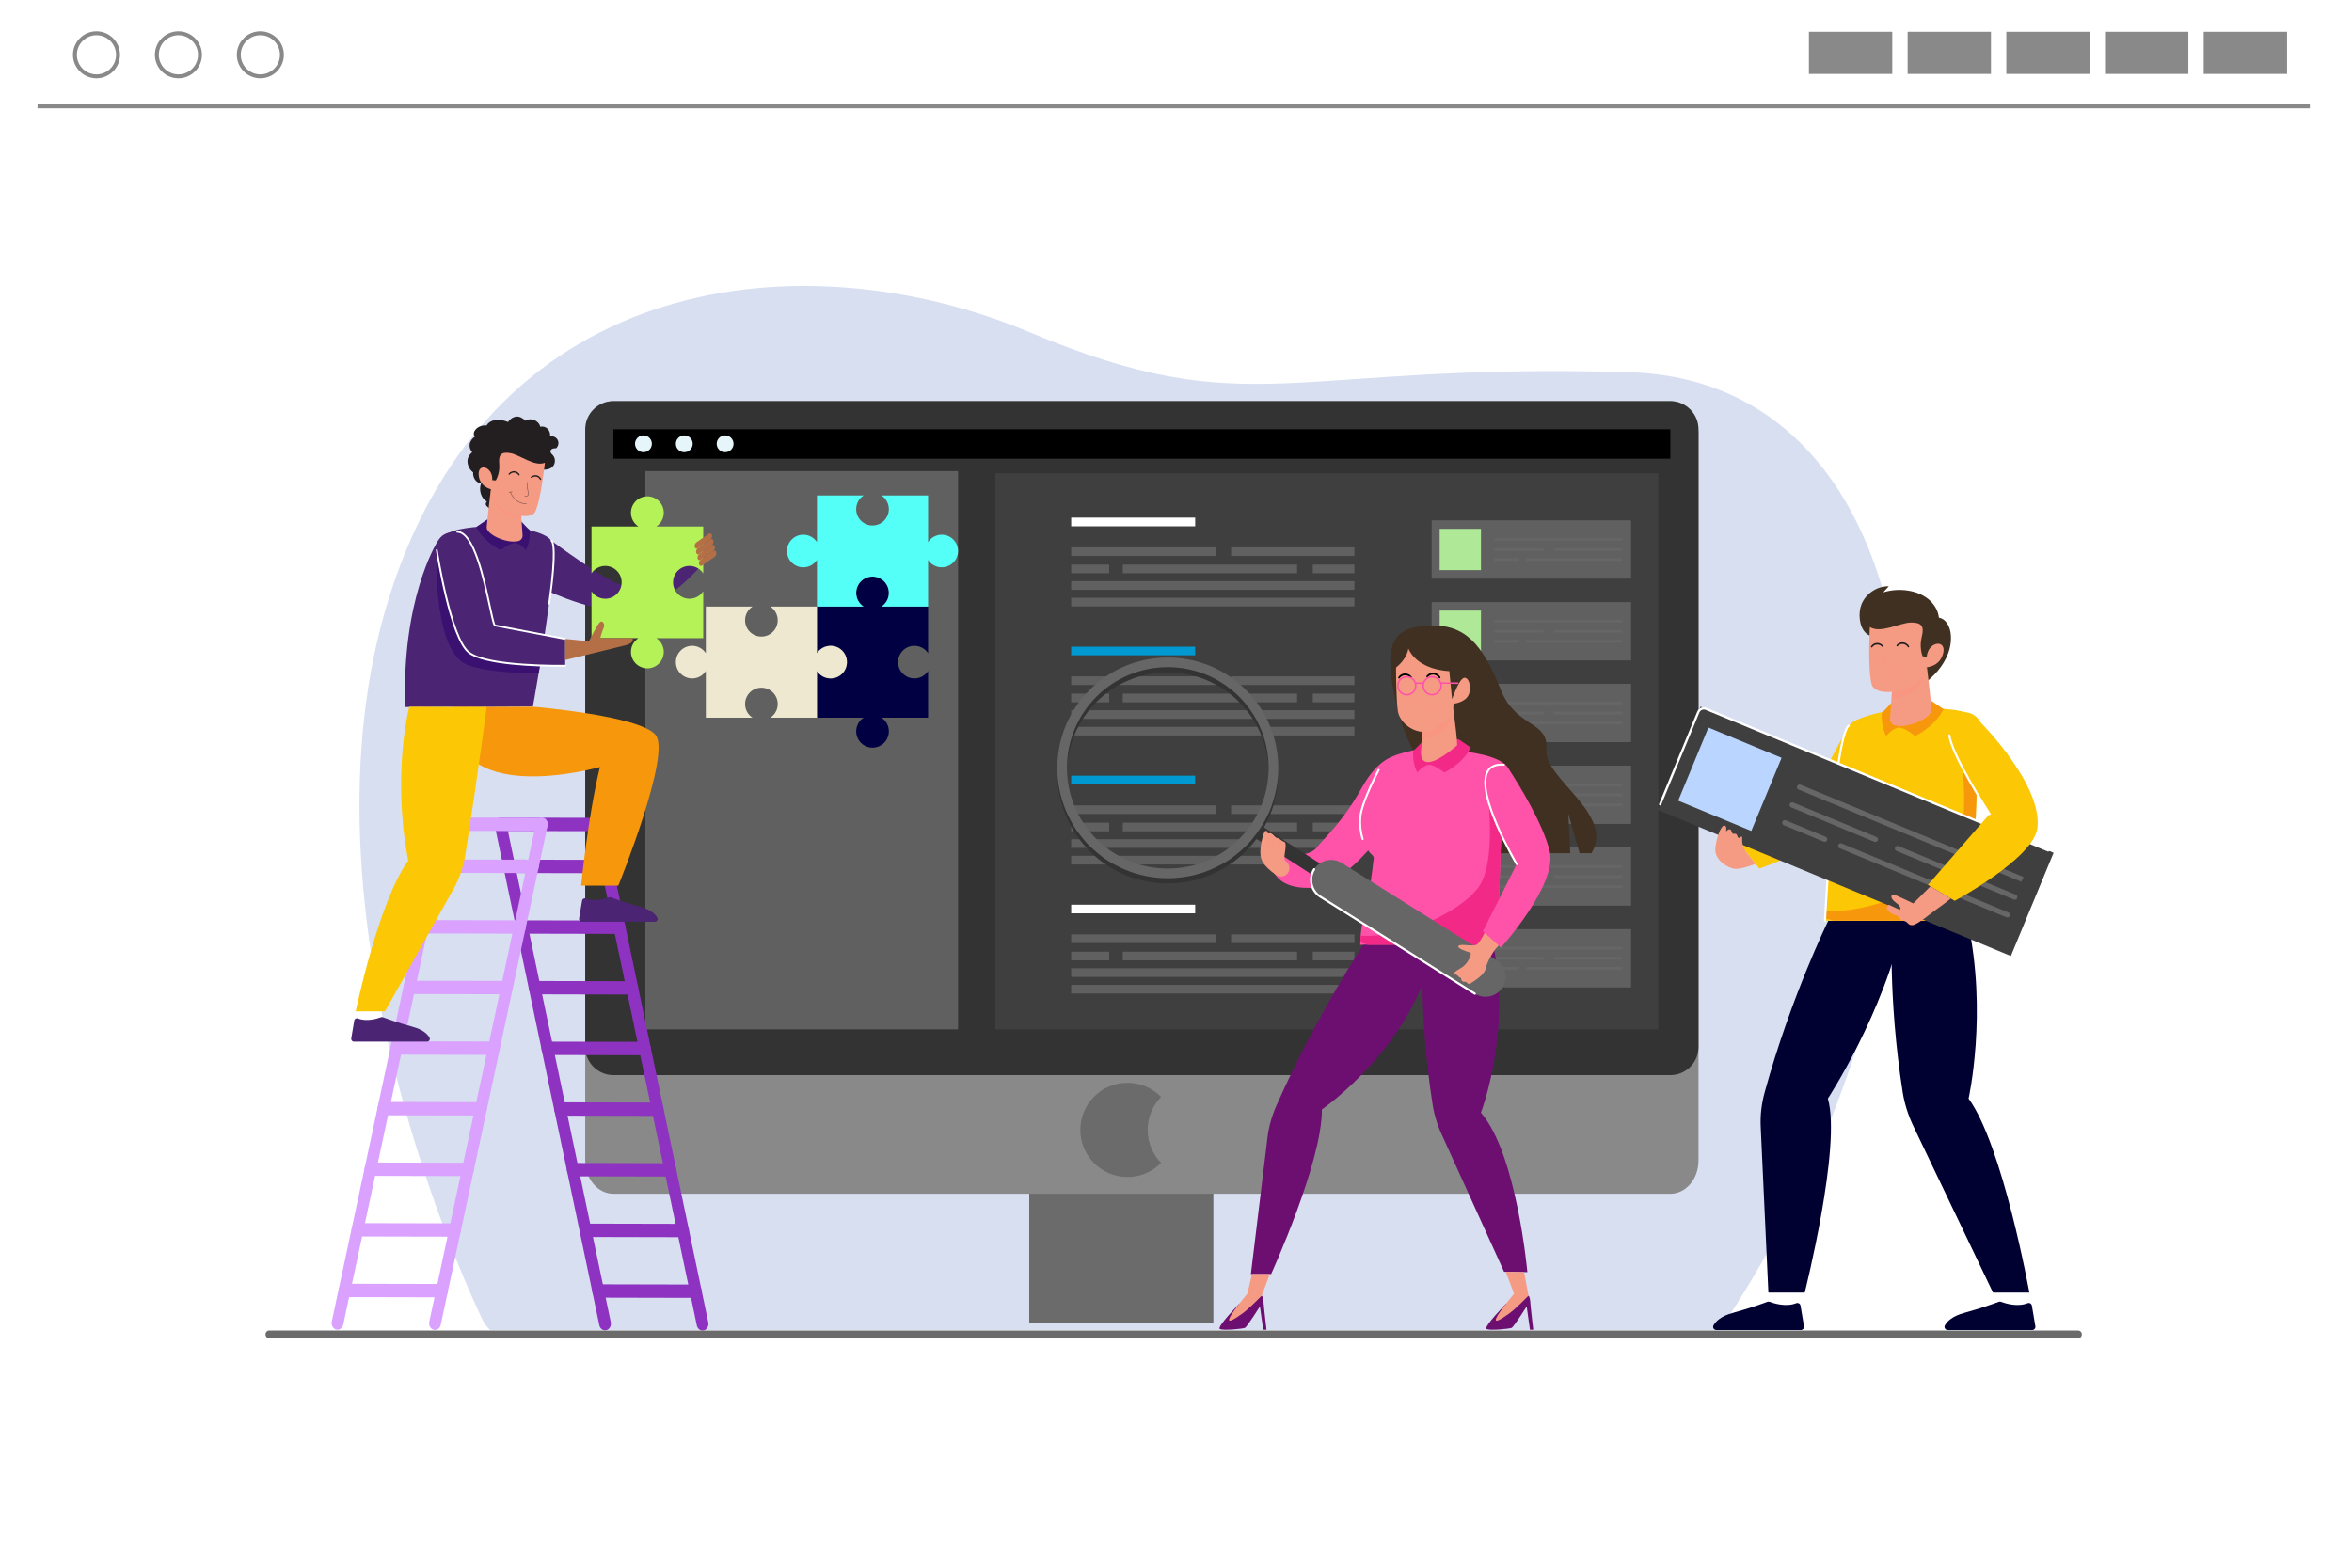 <?xml version="1.0" encoding="UTF-8"?>
<svg xmlns="http://www.w3.org/2000/svg" xmlns:xlink="http://www.w3.org/1999/xlink" viewBox="0 0 3000 2000"><defs><style>.cls-1{fill:#d7dff1;}.cls-2{fill:#8e32c1;}.cls-3{font-size:32.68px;}.cls-3,.cls-4,.cls-5{fill:#fff;}.cls-3,.cls-6{font-family:Poppins-Regular, Poppins;}.cls-7{fill:#0099d1;}.cls-5,.cls-8,.cls-9,.cls-10{mix-blend-mode:multiply;}.cls-11{fill:#000031;}.cls-12{fill:#3f3f3f;}.cls-13{fill:#000042;}.cls-14{fill:#ff52a9;}.cls-15{isolation:isolate;}.cls-16{fill:#4d4d4d;}.cls-17{fill:#b46f46;}.cls-18{fill:#b4f257;}.cls-19{fill:#bad5ff;}.cls-20{fill:#3a1070;}.cls-21,.cls-6{fill:#6b6b6b;}.cls-22{fill:#e5f5fa;}.cls-23{fill:#333;}.cls-24{fill:#403022;}.cls-25{fill:#f69b83;}.cls-26{fill:#ede8cf;}.cls-8,.cls-9,.cls-10{opacity:.46;}.cls-8,.cls-27{fill:#231f20;}.cls-28{fill:#898989;}.cls-9{fill:#fa9180;}.cls-29,.cls-30{opacity:.66;}.cls-30{fill:url(#linear-gradient-2);}.cls-31{fill:#9ce37d;}.cls-32{fill:#4b2473;}.cls-33{fill:#afe997;}.cls-34{fill:#f99080;}.cls-35{fill:#f7970c;}.cls-36{fill:#fb5252;}.cls-6{font-size:45px;}.cls-37{fill:#f22987;}.cls-38{fill:#606060;}.cls-39{fill:url(#linear-gradient-3);}.cls-40{fill:#daa1ff;}.cls-41{fill:url(#linear-gradient);}.cls-42{fill:#fcc705;}.cls-43{fill:url(#linear-gradient-4);}.cls-44{fill:#53fff6;}.cls-45{fill:#666;}.cls-46{fill:#f5e5e8;}.cls-47{fill:#6c0f71;}</style><linearGradient id="linear-gradient"><stop/><stop/></linearGradient><linearGradient id="linear-gradient-2"><stop/><stop/></linearGradient><linearGradient id="linear-gradient-3"/><linearGradient id="linear-gradient-4"/></defs><g class="cls-15"><g id="Layer_2"><g><g><rect class="cls-5" width="3000" height="2000"/><g><g><g><rect class="cls-28" x="2307.32" y="40.54" width="106.29" height="53.82"/></g><g><g><rect class="cls-28" x="2433.2" y="40.54" width="106.29" height="53.82"/></g><g><g><rect class="cls-28" x="2559.08" y="40.54" width="106.29" height="53.82"/></g><g><g><rect class="cls-28" x="2684.96" y="40.54" width="106.29" height="53.82"/></g><g><rect class="cls-28" x="2810.84" y="40.54" width="106.29" height="53.82"/></g></g></g></g></g></g><rect class="cls-28" x="47.9" y="133.2" width="2898.29" height="5"/><path class="cls-28" d="m123.06,99.93c-16.54,0-30-13.46-30-30s13.46-30,30-30,30,13.46,30,30-13.46,30-30,30Zm0-55c-13.79,0-25,11.22-25,25s11.22,25,25,25,25-11.22,25-25-11.22-25-25-25Z"/><path class="cls-28" d="m227.57,99.93c-16.54,0-30-13.46-30-30s13.46-30,30-30,30,13.46,30,30-13.46,30-30,30Zm0-55c-13.79,0-25,11.22-25,25s11.22,25,25,25,25-11.22,25-25-11.22-25-25-25Z"/><path class="cls-28" d="m332.08,99.93c-16.54,0-30-13.46-30-30s13.46-30,30-30,30,13.46,30,30-13.46,30-30,30Zm0-55c-13.79,0-25,11.22-25,25s11.22,25,25,25,25-11.22,25-25-11.22-25-25-25Z"/></g><g><path class="cls-1" d="m2200.68,1686.15c-2.31,3.54-4.68,7.08-7.09,10.62H625.2c-3.82-3.61-6.57-6.9-8.18-9.8,0,0-.13-.28-.38-.81-11.06-22.61-249.05-517.33-119.81-925.67,132.28-417.99,531.84-456.03,815.97-336.84,284.13,119.19,327.34,38.22,765.23,51.21,426.8,12.7,461.87,696.33,122.67,1211.29Z"/><g><g><rect class="cls-21" x="1312.79" y="1434.94" width="234.89" height="252.41"/><path class="cls-28" d="m2130.52,511.74H782.4c-19.85,0-35.94,18.92-35.94,42.27v926.68c0,23.34,16.09,42.27,35.94,42.27h1348.12c19.85,0,35.94-18.92,35.94-42.27v-926.68c0-23.34-16.09-42.27-35.94-42.27h0Z"/><path class="cls-23" d="m2130.52,511.74H782.4c-19.85,0-35.94,16.09-35.94,35.94v787.99c0,19.85,16.09,35.94,35.94,35.94h1348.12c19.85,0,35.94-16.09,35.94-35.94v-787.99c0-19.85-16.09-35.94-35.94-35.94h0Z"/><polygon class="cls-16"/><rect class="cls-38" x="823.17" y="601.05" width="398.85" height="712.17"/><polygon class="cls-28"/><path class="cls-21" d="m1463.88,1441.48c0,16.39,6.54,31.27,17.18,42.05-10.93,11.14-26.17,18.04-42.92,18.04-33.21,0-60.17-26.88-60.17-60.1s26.96-60.1,60.17-60.1c16.75,0,31.99,6.9,42.92,18.04-10.64,10.78-17.18,25.66-17.18,42.05Z"/><rect class="cls-41" x="782.42" y="547.66" width="1348.12" height="37.52"/><circle class="cls-22" cx="820.72" cy="566.18" r="10.75"/><circle class="cls-22" cx="872.81" cy="566.18" r="10.75"/><circle class="cls-22" cx="924.9" cy="566.18" r="10.75"/></g><rect class="cls-12" x="1269.56" y="603.84" width="845.58" height="709.38"/><g><rect class="cls-38" x="1366.31" y="698.26" width="184.86" height="11.03"/><rect class="cls-38" x="1570.28" y="698.26" width="157.32" height="11.03"/><rect class="cls-38" x="1366.31" y="720.32" width="48.45" height="11.03"/><rect class="cls-38" x="1366.31" y="741.47" width="361.28" height="11.03"/><rect class="cls-38" x="1366.31" y="762.62" width="361.28" height="11.03"/><rect class="cls-38" x="1432.1" y="720.32" width="222.35" height="11.03"/><rect class="cls-38" x="1674.46" y="720.32" width="53.13" height="11.03"/></g><g><rect class="cls-4" x="1366.31" y="660.38" width="158.15" height="11.03"/><ellipse class="cls-31" cx="1336.52" cy="665.89"/></g><g><rect class="cls-38" x="1366.31" y="862.86" width="184.86" height="11.03"/><rect class="cls-38" x="1570.28" y="862.86" width="157.32" height="11.03"/><rect class="cls-38" x="1366.31" y="884.93" width="48.45" height="11.03"/><rect class="cls-38" x="1366.31" y="906.08" width="361.28" height="11.03"/><rect class="cls-38" x="1366.31" y="927.22" width="361.28" height="11.03"/><rect class="cls-38" x="1432.1" y="884.93" width="222.35" height="11.03"/><rect class="cls-38" x="1674.46" y="884.93" width="53.13" height="11.03"/></g><g><rect class="cls-7" x="1366.31" y="824.98" width="158.15" height="11.03"/><ellipse class="cls-36" cx="1336.52" cy="830.5"/></g><g><rect class="cls-38" x="1366.31" y="1027.46" width="184.86" height="11.03"/><rect class="cls-38" x="1570.28" y="1027.46" width="157.32" height="11.03"/><rect class="cls-38" x="1366.31" y="1049.53" width="48.45" height="11.03"/><rect class="cls-38" x="1366.31" y="1070.68" width="361.28" height="11.03"/><rect class="cls-38" x="1366.31" y="1091.83" width="361.28" height="11.03"/><rect class="cls-38" x="1432.1" y="1049.53" width="222.35" height="11.03"/><rect class="cls-38" x="1674.46" y="1049.53" width="53.13" height="11.03"/></g><g><rect class="cls-7" x="1366.31" y="989.58" width="158.15" height="11.03"/><ellipse class="cls-46" cx="1336.52" cy="995.1"/></g><g><rect class="cls-38" x="1366.31" y="1192.07" width="184.86" height="11.03"/><rect class="cls-38" x="1570.28" y="1192.07" width="157.32" height="11.03"/><rect class="cls-38" x="1366.31" y="1214.14" width="48.45" height="11.03"/><rect class="cls-38" x="1366.31" y="1235.28" width="361.28" height="11.03"/><rect class="cls-38" x="1366.31" y="1256.43" width="361.28" height="11.03"/><rect class="cls-38" x="1432.1" y="1214.14" width="222.35" height="11.03"/><rect class="cls-38" x="1674.46" y="1214.14" width="53.13" height="11.03"/></g><g><rect class="cls-4" x="1366.31" y="1154.19" width="158.15" height="11.03"/><ellipse class="cls-7" cx="1336.52" cy="1159.71"/></g><g><path class="cls-13" d="m1166.34,823.9c7.31,0,13.74,3.78,17.45,9.48v-59.53h-59.48c5.67-3.72,9.43-10.13,9.43-17.42,0-11.5-9.32-20.82-20.82-20.82s-20.82,9.32-20.82,20.82c0,7.29,3.75,13.7,9.43,17.42h-59.48v59.48c3.72-5.67,10.13-9.43,17.42-9.43,11.5,0,20.82,9.32,20.82,20.82s-9.32,20.82-20.82,20.82c-7.29,0-13.7-3.75-17.42-9.43v59.48h59.48c-5.67,3.72-9.43,10.13-9.43,17.42,0,11.5,9.32,20.82,20.82,20.82s20.82-9.32,20.82-20.82c0-7.29-3.75-13.7-9.43-17.42h59.48v-59.53c-3.71,5.7-10.14,9.48-17.45,9.48-11.5,0-20.82-9.32-20.82-20.82s9.32-20.82,20.82-20.82Z"/><path class="cls-44" d="m1092.09,649.55c0-7.31,3.78-13.74,9.48-17.45h-59.53v59.48c-3.72-5.67-10.13-9.43-17.42-9.43-11.5,0-20.82,9.32-20.82,20.82s9.32,20.82,20.82,20.82c7.29,0,13.7-3.75,17.42-9.43v59.48h59.48c-5.67-3.72-9.43-10.13-9.43-17.42,0-11.5,9.32-20.82,20.82-20.82s20.82,9.32,20.82,20.82c0,7.29-3.75,13.7-9.43,17.42h59.48v-59.48c3.72,5.67,10.13,9.43,17.42,9.43,11.5,0,20.82-9.32,20.82-20.82s-9.32-20.82-20.82-20.82c-7.29,0-13.7,3.75-17.42,9.43v-59.48h-59.53c5.7,3.71,9.48,10.14,9.48,17.45,0,11.5-9.32,20.82-20.82,20.82s-20.82-9.32-20.82-20.82Z"/><path class="cls-26" d="m950.35,791.3c0-7.31,3.78-13.74,9.48-17.45h-59.53v59.48c-3.72-5.67-10.13-9.43-17.42-9.43-11.5,0-20.82,9.32-20.82,20.82s9.32,20.82,20.82,20.82c7.29,0,13.7-3.75,17.42-9.43v59.48h59.48c-5.67-3.72-9.43-10.13-9.43-17.42,0-11.5,9.32-20.82,20.82-20.82s20.82,9.32,20.82,20.82c0,7.29-3.75,13.7-9.43,17.42h59.48v-59.48c3.72,5.67,10.13,9.43,17.42,9.43,11.5,0,20.82-9.32,20.82-20.82s-9.32-20.82-20.82-20.82c-7.29,0-13.7,3.75-17.42,9.43v-59.48h-59.53c5.7,3.71,9.48,10.14,9.48,17.45,0,11.5-9.32,20.82-20.82,20.82s-20.82-9.32-20.82-20.82Z"/></g><g><rect class="cls-38" x="1826.12" y="663.83" width="254.35" height="74.38"/><rect class="cls-33" x="1836.31" y="674.68" width="52.68" height="52.68"/><g><path class="cls-45" d="m2067.83,689.94h-160.35c-.96,0-1.75-.78-1.75-1.75s.78-1.75,1.75-1.75h160.35c.96,0,1.75.78,1.75,1.75s-.78,1.75-1.75,1.75Z"/><path class="cls-45" d="m1967.41,702.77h-59.92c-.96,0-1.75-.78-1.75-1.75s.78-1.75,1.75-1.75h59.92c.96,0,1.75.78,1.75,1.75s-.78,1.75-1.75,1.75Z"/><path class="cls-45" d="m2067.83,702.77h-84.54c-.96,0-1.75-.78-1.75-1.75s.78-1.75,1.75-1.75h84.54c.96,0,1.75.78,1.75,1.75s-.78,1.75-1.75,1.75Z"/><path class="cls-45" d="m1936.21,715.59h-28.73c-.96,0-1.75-.78-1.75-1.75s.78-1.75,1.75-1.75h28.73c.96,0,1.75.78,1.75,1.75s-.78,1.75-1.75,1.75Z"/><path class="cls-45" d="m2067.83,715.59h-120.03c-.96,0-1.75-.78-1.75-1.75s.78-1.75,1.75-1.75h120.03c.96,0,1.75.78,1.75,1.75s-.78,1.75-1.75,1.75Z"/></g></g><g><rect class="cls-38" x="1826.12" y="768.14" width="254.35" height="74.38"/><rect class="cls-33" x="1836.31" y="778.99" width="52.68" height="52.68"/><g><path class="cls-45" d="m2067.83,794.25h-160.35c-.96,0-1.75-.78-1.75-1.75s.78-1.75,1.75-1.75h160.35c.96,0,1.75.78,1.75,1.75s-.78,1.75-1.75,1.75Z"/><path class="cls-45" d="m1967.41,807.07h-59.92c-.96,0-1.75-.78-1.75-1.75s.78-1.75,1.75-1.75h59.92c.96,0,1.75.78,1.75,1.75s-.78,1.75-1.75,1.75Z"/><path class="cls-45" d="m2067.83,807.07h-84.54c-.96,0-1.75-.78-1.75-1.75s.78-1.75,1.75-1.75h84.54c.96,0,1.75.78,1.75,1.75s-.78,1.75-1.75,1.75Z"/><path class="cls-45" d="m1936.21,819.9h-28.73c-.96,0-1.75-.78-1.75-1.75s.78-1.75,1.75-1.75h28.73c.96,0,1.75.78,1.75,1.75s-.78,1.75-1.75,1.75Z"/><path class="cls-45" d="m2067.83,819.9h-120.03c-.96,0-1.75-.78-1.75-1.75s.78-1.75,1.75-1.75h120.03c.96,0,1.75.78,1.75,1.75s-.78,1.75-1.75,1.75Z"/></g></g><g><rect class="cls-38" x="1826.12" y="872.44" width="254.35" height="74.38"/><rect class="cls-33" x="1836.31" y="883.29" width="52.68" height="52.68"/><g><path class="cls-45" d="m2067.83,898.55h-160.35c-.96,0-1.75-.78-1.75-1.75s.78-1.75,1.75-1.75h160.35c.96,0,1.75.78,1.75,1.75s-.78,1.75-1.75,1.75Z"/><path class="cls-45" d="m1967.41,911.38h-59.92c-.96,0-1.75-.78-1.75-1.75s.78-1.75,1.75-1.75h59.92c.96,0,1.75.78,1.75,1.75s-.78,1.75-1.75,1.75Z"/><path class="cls-45" d="m2067.83,911.38h-84.54c-.96,0-1.75-.78-1.75-1.75s.78-1.75,1.75-1.75h84.54c.96,0,1.75.78,1.75,1.75s-.78,1.75-1.75,1.75Z"/><path class="cls-45" d="m1936.21,924.2h-28.73c-.96,0-1.75-.78-1.75-1.75s.78-1.75,1.75-1.75h28.73c.96,0,1.75.78,1.75,1.75s-.78,1.75-1.75,1.75Z"/><path class="cls-45" d="m2067.83,924.2h-120.03c-.96,0-1.75-.78-1.75-1.75s.78-1.75,1.75-1.75h120.03c.96,0,1.75.78,1.75,1.75s-.78,1.75-1.75,1.75Z"/></g></g><g><rect class="cls-38" x="1826.12" y="976.75" width="254.35" height="74.38"/><rect class="cls-33" x="1836.31" y="987.6" width="52.68" height="52.68"/><g><path class="cls-45" d="m2067.83,1002.86h-160.35c-.96,0-1.75-.78-1.75-1.75s.78-1.75,1.75-1.75h160.35c.96,0,1.75.78,1.75,1.75s-.78,1.75-1.75,1.75Z"/><path class="cls-45" d="m1967.41,1015.69h-59.92c-.96,0-1.75-.78-1.75-1.75s.78-1.75,1.75-1.75h59.92c.96,0,1.75.78,1.75,1.75s-.78,1.75-1.75,1.75Z"/><path class="cls-45" d="m2067.83,1015.69h-84.54c-.96,0-1.75-.78-1.75-1.75s.78-1.75,1.75-1.75h84.54c.96,0,1.75.78,1.75,1.75s-.78,1.75-1.75,1.75Z"/><path class="cls-45" d="m1936.21,1028.51h-28.73c-.96,0-1.75-.78-1.75-1.75s.78-1.75,1.75-1.75h28.73c.96,0,1.75.78,1.75,1.75s-.78,1.75-1.75,1.75Z"/><path class="cls-45" d="m2067.83,1028.51h-120.03c-.96,0-1.75-.78-1.75-1.75s.78-1.75,1.75-1.75h120.03c.96,0,1.75.78,1.75,1.75s-.78,1.75-1.75,1.75Z"/></g></g><g><rect class="cls-38" x="1826.12" y="1081.06" width="254.35" height="74.38"/><rect class="cls-33" x="1836.31" y="1091.91" width="52.68" height="52.68"/><g><path class="cls-45" d="m2067.83,1107.17h-160.35c-.96,0-1.75-.78-1.75-1.75s.78-1.75,1.75-1.75h160.35c.96,0,1.75.78,1.75,1.75s-.78,1.75-1.75,1.75Z"/><path class="cls-45" d="m1967.41,1119.99h-59.92c-.96,0-1.75-.78-1.75-1.75s.78-1.75,1.75-1.75h59.92c.96,0,1.75.78,1.75,1.75s-.78,1.75-1.75,1.75Z"/><path class="cls-45" d="m2067.83,1119.99h-84.54c-.96,0-1.75-.78-1.75-1.75s.78-1.75,1.75-1.75h84.54c.96,0,1.75.78,1.75,1.75s-.78,1.75-1.75,1.75Z"/><path class="cls-45" d="m1936.21,1132.82h-28.73c-.96,0-1.75-.78-1.75-1.75s.78-1.75,1.75-1.75h28.73c.96,0,1.75.78,1.75,1.75s-.78,1.75-1.75,1.75Z"/><path class="cls-45" d="m2067.83,1132.82h-120.03c-.96,0-1.75-.78-1.75-1.75s.78-1.75,1.75-1.75h120.03c.96,0,1.75.78,1.75,1.75s-.78,1.75-1.75,1.75Z"/></g></g><g><rect class="cls-38" x="1826.12" y="1185.36" width="254.35" height="74.38"/><rect class="cls-33" x="1836.31" y="1196.21" width="52.68" height="52.68"/><g><path class="cls-45" d="m2067.83,1211.47h-160.35c-.96,0-1.75-.78-1.75-1.75s.78-1.75,1.75-1.75h160.35c.96,0,1.75.78,1.75,1.75s-.78,1.75-1.75,1.75Z"/><path class="cls-45" d="m1967.41,1224.3h-59.92c-.96,0-1.75-.78-1.75-1.75s.78-1.75,1.75-1.75h59.92c.96,0,1.75.78,1.75,1.75s-.78,1.75-1.75,1.75Z"/><path class="cls-45" d="m2067.83,1224.3h-84.54c-.96,0-1.75-.78-1.75-1.75s.78-1.75,1.75-1.75h84.54c.96,0,1.75.78,1.75,1.75s-.78,1.75-1.75,1.75Z"/><path class="cls-45" d="m1936.21,1237.12h-28.73c-.96,0-1.75-.78-1.75-1.75s.78-1.75,1.75-1.75h28.73c.96,0,1.75.78,1.75,1.75s-.78,1.75-1.75,1.75Z"/><path class="cls-45" d="m2067.83,1237.12h-120.03c-.96,0-1.75-.78-1.75-1.75s.78-1.75,1.75-1.75h120.03c.96,0,1.75.78,1.75,1.75s-.78,1.75-1.75,1.75Z"/></g></g></g><polygon class="cls-25"/><path class="cls-11" d="m2552.27,1660.77c4.72,1.8,20.7,7.08,33.91,1.81,2.4-.96,5.07.51,5.5,3.06l4.46,26.41c.42,2.47-1.49,4.72-3.99,4.72h-107.83c-3.05,0-5.07-3.28-3.58-5.94,2.74-4.9,9.23-11.71,24.58-15.89,21.91-5.98,39.14-12.28,44.11-14.16.92-.35,1.92-.35,2.84,0Z"/><polygon class="cls-25"/><path class="cls-11" d="m2257.15,1660.77c4.72,1.8,20.7,7.08,33.91,1.81,2.4-.96,5.07.51,5.5,3.06l4.46,26.41c.42,2.47-1.49,4.72-3.99,4.72h-107.83c-3.05,0-5.07-3.28-3.58-5.94,2.74-4.9,9.23-11.71,24.58-15.89,21.91-5.98,39.14-12.28,44.11-14.16.92-.35,1.92-.35,2.84,0Z"/><path class="cls-11" d="m2332.01,1174.62s-47.4,96.13-81.14,218.81c-4.01,14.59-5.75,29.37-5.08,43.74l9.8,211.9h46.36s47.24-187.57,29.46-247.54c0,0,71.76-109.08,96.76-226.92h-96.17Z"/><path class="cls-11" d="m2413.45,1174.62s-5.84,96.13,13.45,218.81c2.29,14.59,6.95,29.37,13.83,43.74l101.39,211.9h46.36s-33.84-187.57-77.54-247.54c0,0,24.61-109.08-1.33-226.92h-96.17Z"/><path class="cls-42" d="m2526.47,929.34c-1.24,8.55-2.45,26.13-3.61,48.14-3.83,73.74-6.88,197.12-6.88,197.12h-188.17s.05-1.13.16-3.37c.11-2.08.27-5.15.49-9.12,1.21-22.47,4.42-73.9,11-142.02,8.93-92.72,18.72-94.4,18.72-94.4,12.54-13.73,54.34-19.2,54.34-19.2,0,0,119.32-14.38,113.95,22.84Z"/><path class="cls-35" d="m2522.86,977.48c-3.83,73.74-6.88,197.12-6.88,197.12h-177.3c-3.8-1.16-7.39-2.29-10.71-3.37.11-2.08.27-5.15.49-9.12,59.28,3.18,132.75-30.72,159.8-64.4,28.8-35.84,12.3-143.35,12.3-143.35l22.3,23.11Z"/><path class="cls-35" d="m2412.2,897.11s-9.58,10.69-11.13,11.15c-1.55.46-2,18.14,4.86,30.59,0,0,10.32-13.01,19.11-10.24,8.79,2.77,17.64,10.24,17.64,10.24,0,0,23.61-10.09,36.44-34.1l-16.47-11.23-50.44,3.58Z"/><path class="cls-42" d="m2218.21,1075.58s63.41-25.18,78.39-42.89c14.98-17.71,61.59-106.99,61.59-106.99,0,0,25.36-26.9,27.61,17.55,2.25,44.44-45.01,113.52-66.95,129.9-21.94,16.38-74.82,34.94-74.82,34.94l-25.81-32.51Z"/><g><path class="cls-24" d="m2374.39,770.89c5.51-13.71,20.03-23.27,34.8-22.92-2.38,2.57-4.75,5.14-7.13,7.72,10.38-3.14,21.47-3.88,32.17-2.12,9.19,1.51,18.21,4.91,25.43,10.8,7.21,5.89,12.49,14.42,13.44,23.68,8.4,1.19,13.41,10.2,14.78,18.57,2.9,17.76-4.85,35.92-16.55,49.58-11.7,13.67-27.05,23.61-42.17,33.36,6.42-7.48,12.05-15.94,14.41-25.51,2.41-9.79,1.26-20.06.1-30.08-.84-7.28-1.69-14.55-2.53-21.83-.27-2.37-.59-4.85-1.99-6.78-2.4-3.32-7.27-3.88-11.19-2.7-3.92,1.18-7.27,3.71-10.88,5.63-9.43,5.02-27.92,7.5-36.7-.25-9.44-8.33-10.34-26.36-5.99-37.17Z"/><path class="cls-25" d="m2463.73,904.99c.79,10.81-30.31,24.9-46.91,20.45-3.81-1.01-6.31-4.7-6.01-8.65l1.76-24.97,1.11-15.58s21.51,4.95,44.16-24.95c0,0,4.95,41.29,5.88,53.71Z"/><path class="cls-9" d="m2457.84,851.29s-2.67,35.9-45.27,40.53l1.11-15.58s21.51,4.95,44.16-24.95Z"/><path class="cls-25" d="m2385.03,799.93s-3.1,55.72,2.48,73.64c5.57,17.91,64.08,9.95,70.05-22.29,0,0,17.12-.8,21.1-18.31,3.98-17.51-19.21-14.91-21.1,4.78l-5.17-.4s-4.78-10.95-1.19-24.78c3.58-13.83-.4-18.56-13.93-18.38-13.53.18-38.7,14.5-52.23,5.75Z"/><g><path class="cls-9" d="m2405.56,854.06c.22,0,.44-.03.67-.07.29-.06.47-.33.42-.62-.06-.29-.34-.47-.62-.42-1.53.3-3.24-.71-3.73-2.19-.54-1.66.27-3.47,1.06-5.21l.15-.34c1.74-3.91,2.78-8.05,3.1-12.31.02-.29-.2-.54-.49-.56-.28,0-.54.2-.56.49-.3,4.14-1.32,8.16-3.01,11.96l-.15.34c-.83,1.84-1.76,3.93-1.1,5.97.58,1.79,2.41,3.02,4.27,2.98Z"/><path class="cls-9" d="m2402.11,863.83c5.05.69,10.33-.22,14.86-2.56,4.39-2.28,8.08-5.91,10.44-10.26-.51-.22-1.05-.4-1.6-.49-.29-.04-.48-.32-.44-.6.05-.29.32-.48.6-.44,1.61.25,3.12,1.02,4.27,2.17.21.21.21.54,0,.74-.1.1-.23.15-.36.15-.14,0-.28-.05-.38-.15-.35-.35-.74-.64-1.16-.9-2.46,4.53-6.3,8.33-10.88,10.7-3.51,1.82-7.44,2.81-11.4,2.9-1.37.03-2.74-.04-4.1-.23-.29-.04-.49-.3-.45-.59.04-.29.31-.5.59-.45Z"/><path class="cls-27" d="m2434.31,825.94c.18,0,.37-.07.53-.2.41-.34.49-1,.19-1.47-1.8-2.77-4.67-4.58-7.68-4.84-3.01-.26-6.07,1.04-8.18,3.48-.36.41-.35,1.08,0,1.49.36.41.95.41,1.31,0,1.74-2.01,4.26-3.07,6.74-2.86,2.48.21,4.84,1.7,6.32,3.99.19.29.48.44.77.43Z"/><path class="cls-27" d="m2401.43,825.47c.18-.03.36-.13.49-.31.31-.41.27-1.08-.09-1.49-2.05-2.32-5-3.62-7.88-3.47-2.88.14-5.62,1.72-7.34,4.21-.3.43-.23,1.09.14,1.48.37.39.92.36,1.21-.07,1.44-2.08,3.73-3.4,6.17-3.52,2.42-.12,4.88.95,6.57,2.87.21.23.48.33.73.29Z"/><ellipse class="cls-24" cx="2425.03" cy="833.41" transform="translate(-18.78 56.8) rotate(-1.34)"/><ellipse class="cls-24" cx="2393.51" cy="833.23" transform="translate(-18.79 56.06) rotate(-1.34)"/></g></g><path class="cls-4" d="m2327.82,1175.96s-.04,0-.06,0c-.74-.03-1.32-.66-1.29-1.41.03-.62,2.79-62.9,11.64-154.6,8.61-89.24,18.05-95.27,19.85-95.58.75-.11,1.43.37,1.55,1.11.11.66-.28,1.29-.88,1.5-.69.45-9.6,7.87-17.83,93.23-8.84,91.63-11.6,153.84-11.63,154.46-.03.72-.63,1.29-1.35,1.29Z"/><g><rect class="cls-12" x="2123.35" y="989.23" width="487.41" height="142.53" transform="translate(585.59 -824.71) rotate(22.49)"/><path class="cls-4" d="m2612.45,1086.4c-.19,0-.37-.04-.55-.11l-436.3-180.61c-3.14-1.3-6.74.2-8.04,3.33l-48.7,117.64c-.31.74-1.16,1.09-1.9.79-.74-.31-1.09-1.16-.79-1.9l48.7-117.64c1.91-4.61,7.22-6.81,11.83-4.9l436.3,180.61c.74.31,1.09,1.16.79,1.9-.23.56-.77.9-1.34.9Z"/><rect class="cls-19" x="2156.08" y="943.58" width="100.95" height="100.95" transform="translate(547.98 -768.37) rotate(22.49)"/><g><path class="cls-45" d="m2577.97,1124.83l-283.91-117.53c-1.71-.71-2.52-2.67-1.81-4.37.71-1.71,2.67-2.52,4.37-1.81l283.91,117.53c1.71.71-1.85,4.48-2.56,6.19s1.71.71,0,0Z"/><path class="cls-45" d="m2390.76,1073.93l-106.1-43.92c-1.71-.71-2.52-2.67-1.81-4.37.71-1.71,2.67-2.52,4.37-1.81l106.1,43.92c1.71.71,2.52,2.67,1.81,4.37s-2.67,2.52-4.37,1.81Z"/><path class="cls-45" d="m2568.57,1147.54l-149.68-61.96c-1.71-.71-2.52-2.67-1.81-4.37s2.67-2.52,4.37-1.81l149.68,61.96c1.71.71,2.52,2.67,1.81,4.37-.71,1.71-2.67,2.52-4.37,1.81Z"/><path class="cls-45" d="m2326.12,1073.77l-50.86-21.05c-1.71-.71-2.52-2.67-1.81-4.37s2.67-2.52,4.37-1.81l50.86,21.05c1.71.71,2.52,2.67,1.81,4.37s-2.67,2.52-4.37,1.81Z"/><path class="cls-45" d="m2559.17,1170.25l-212.52-87.97c-1.71-.71-2.52-2.67-1.81-4.37.71-1.71,2.67-2.52,4.37-1.81l212.52,87.97c1.71.71,2.52,2.67,1.81,4.37-.71,1.71-2.67,2.52-4.37,1.81Z"/></g></g><path class="cls-42" d="m2526.64,922.03s79.15,79.62,72.05,134.58c-4.98,38.52-105.42,92.63-105.42,92.63l-34.18-20.41,78.71-90.38s-48.07-74.18-51.38-100.27c-3.31-26.09,24.55-41.88,40.23-16.16Z"/><path class="cls-4" d="m2537.8,1039.8c-.44,0-.87-.22-1.13-.61-1.97-3.04-48.28-74.74-51.59-100.83-.09-.74.43-1.41,1.17-1.51.75-.08,1.41.43,1.51,1.17,3.23,25.49,50.7,98.97,51.18,99.71.41.63.23,1.46-.4,1.86-.23.15-.48.22-.73.22Z"/><path class="cls-25" d="m2462.27,1130.73l-21.86,21.85s-18.57-9.04-23.63-10.92c-5.06-1.88-6.96,4.02,1.48,9.93,8.44,5.91,4.99,9.22,4.99,9.22l-14.11-6.62s-5.23,3.94-1.01,7.74c4.22,3.8,8.86,5.7,11.39,6.12,2.53.42,1.9,4.5,8.65,6.58,6.75,2.07,4.85,5.87,11.18,5.66,6.33-.21,26.37-17.51,32.7-21.73,6.33-4.22,16.2-12.3,16.2-12.3l-25.98-15.52Z"/><path class="cls-25" d="m2239.3,1102.15s-18.56,7.04-26.36,6.33c-7.8-.71-27.66-10.61-24.83-28.54,2.84-17.92,8.51-27.5,11.7-26.79s1.77,7.69,1.77,7.69c0,0,5.32-6.5,7.09,0,1.77,6.5,5.32-.85,7.45,6.02,2.13,6.87,6.49-5.3,6.03,3.91-.47,9.21,4.53,15.51,4.53,15.51l12.61,15.88Z"/><g><g><path class="cls-2" d="m896.07,1697.45c-3.39,0-6.45-2.64-7.27-6.55l-131.99-630.52-108.94-.25,131.16,626.53c.96,4.58-1.53,9.18-5.56,10.27-4.04,1.1-8.08-1.74-9.03-6.31l-133.36-637.05c-.53-2.54-.01-5.22,1.42-7.27,1.43-2.05,3.6-3.24,5.9-3.24l124.37.28c3.47,0,6.48,2.71,7.28,6.55l133.36,637.05c.96,4.58-1.53,9.18-5.56,10.27-.59.16-1.18.24-1.76.24Z"/><path class="cls-2" d="m773.94,1114.04l-124.37-.28c-4.14,0-7.49-3.83-7.48-8.54.01-4.71,3.38-8.52,7.52-8.51l124.37.28c4.14,0,7.49,3.83,7.48,8.54-.01,4.71-3.38,8.52-7.52,8.51Z"/><path class="cls-2" d="m790.14,1191.44l-124.37-.28c-4.14,0-7.49-3.83-7.48-8.54.01-4.71,3.38-8.52,7.52-8.51l124.37.28c4.14,0,7.49,3.83,7.48,8.54-.01,4.71-3.38,8.52-7.52,8.51Z"/><path class="cls-2" d="m806.35,1268.83l-124.37-.28c-4.14,0-7.49-3.83-7.48-8.54.01-4.71,3.38-8.52,7.52-8.51l124.37.28c4.14,0,7.49,3.83,7.48,8.54-.01,4.71-3.38,8.52-7.52,8.51Z"/><path class="cls-2" d="m822.55,1346.23l-124.37-.28c-4.14,0-7.49-3.83-7.48-8.54.01-4.71,3.38-8.52,7.52-8.51l124.37.28c4.14,0,7.49,3.83,7.48,8.54-.01,4.71-3.38,8.52-7.52,8.51Z"/><path class="cls-2" d="m838.75,1423.62l-124.37-.28c-4.14,0-7.49-3.83-7.48-8.54.01-4.71,3.38-8.52,7.52-8.51l124.37.28c4.14,0,7.49,3.83,7.48,8.54-.01,4.71-3.38,8.52-7.52,8.51Z"/><path class="cls-2" d="m854.95,1501.02l-124.37-.28c-4.14,0-7.49-3.83-7.48-8.54.01-4.71,3.38-8.52,7.52-8.51l124.37.28c4.14,0,7.49,3.83,7.48,8.54-.01,4.71-3.38,8.52-7.52,8.51Z"/><path class="cls-2" d="m871.15,1578.41l-124.37-.28c-4.14,0-7.49-3.83-7.48-8.54s3.38-8.52,7.52-8.51l124.37.28c4.14,0,7.49,3.83,7.48,8.54-.01,4.71-3.38,8.52-7.52,8.51Z"/><path class="cls-2" d="m887.35,1655.81l-124.37-.28c-4.14,0-7.49-3.83-7.48-8.54.01-4.71,3.38-8.52,7.52-8.51l124.37.28c4.14,0,7.49,3.83,7.48,8.54-.01,4.71-3.38,8.52-7.52,8.51Z"/></g><g><path class="cls-40" d="m430.47,1696.4c-.58,0-1.17-.08-1.76-.24-4.03-1.11-6.49-5.72-5.51-10.29l136.24-636.44c.82-3.83,3.84-6.52,7.31-6.51l124.37.28c4.14,0,7.49,3.83,7.48,8.54-.01,4.71-3.38,8.52-7.52,8.51l-118.46-.27-134.84,629.91c-.83,3.91-3.91,6.52-7.3,6.52Z"/><path class="cls-40" d="m554.84,1696.68c-.58,0-1.17-.08-1.76-.24-4.03-1.11-6.49-5.72-5.51-10.29l136.24-636.44c.98-4.58,5.03-7.39,9.06-6.27,4.03,1.11,6.49,5.72,5.51,10.29l-136.24,636.44c-.83,3.91-3.91,6.52-7.3,6.52Z"/><path class="cls-40" d="m679.6,1113.83l-124.37-.28c-4.14,0-7.49-3.83-7.48-8.54.01-4.71,3.38-8.52,7.52-8.51l124.37.28c4.14,0,7.49,3.83,7.48,8.54-.01,4.71-3.38,8.52-7.52,8.51Z"/><path class="cls-40" d="m663.05,1191.15l-124.37-.28c-4.14,0-7.49-3.83-7.48-8.54.01-4.71,3.38-8.52,7.52-8.51l124.37.28c4.14,0,7.49,3.83,7.48,8.54s-3.38,8.52-7.52,8.51Z"/><path class="cls-40" d="m646.5,1268.47l-124.37-.28c-4.14,0-7.49-3.83-7.48-8.54s3.38-8.52,7.52-8.51l124.37.28c4.14,0,7.49,3.83,7.48,8.54-.01,4.71-3.38,8.52-7.52,8.51Z"/><path class="cls-40" d="m629.94,1345.79l-124.37-.28c-4.14,0-7.49-3.83-7.48-8.54.01-4.71,3.38-8.52,7.52-8.51l124.37.28c4.14,0,7.49,3.83,7.48,8.54-.01,4.71-3.38,8.52-7.52,8.51Z"/><path class="cls-40" d="m613.39,1423.12l-124.37-.28c-4.14,0-7.49-3.83-7.48-8.54s3.38-8.52,7.52-8.51l124.37.28c4.14,0,7.49,3.83,7.48,8.54-.01,4.71-3.38,8.52-7.52,8.51Z"/><path class="cls-40" d="m596.84,1500.44l-124.37-.28c-4.14,0-7.49-3.83-7.48-8.54.01-4.71,3.38-8.52,7.52-8.51l124.37.28c4.14,0,7.49,3.83,7.48,8.54-.01,4.71-3.38,8.52-7.52,8.51Z"/><path class="cls-40" d="m580.29,1577.76l-124.37-.28c-4.14,0-7.49-3.83-7.48-8.54.01-4.71,3.38-8.52,7.52-8.51l124.37.28c4.14,0,7.49,3.83,7.48,8.54-.01,4.71-3.38,8.52-7.52,8.51Z"/><path class="cls-40" d="m563.74,1655.08l-124.37-.28c-4.14,0-7.49-3.83-7.48-8.54.01-4.71,3.38-8.52,7.52-8.51l124.37.28c4.14,0,7.49,3.83,7.48,8.54-.01,4.71-3.38,8.52-7.52,8.51Z"/></g></g><g><polygon class="cls-25"/><path class="cls-32" d="m776.56,1144.76c-4.09,1.56-17.91,6.12-29.33,1.56-2.08-.83-4.39.44-4.76,2.65l-3.86,22.84c-.36,2.14,1.29,4.09,3.45,4.09h93.27c2.64,0,4.39-2.84,3.1-5.14-2.37-4.24-7.99-10.13-21.26-13.75-18.95-5.17-33.85-10.63-38.16-12.25-.79-.3-1.66-.3-2.45,0Z"/></g><g><polygon class="cls-25"/><path class="cls-32" d="m485.95,1297.76c-4.09,1.56-17.91,6.12-29.33,1.56-2.08-.83-4.39.44-4.76,2.65l-3.86,22.84c-.36,2.14,1.29,4.09,3.45,4.09h93.27c2.64,0,4.39-2.84,3.1-5.14-2.37-4.24-7.99-10.13-21.26-13.75-18.95-5.17-33.85-10.63-38.16-12.25-.79-.3-1.66-.3-2.45,0Z"/></g><path class="cls-35" d="m679.16,901.57s137.05,11.14,157.16,36.18c20.1,25.05-47.6,192.06-47.6,192.06h-47.49s8.75-88.61,23.97-151.27c0,0-197.77,56.67-185.66-76.97h99.62Z"/><path class="cls-32" d="m703.44,689.95s71.35,53.03,91.46,57.12c20.11,4.1,95.36-60.69,95.36-60.69l3.67,35.37s-35.74,43.56-78.19,55.85c-42.45,12.29-120.73-25.32-120.73-25.32l8.42-62.34Z"/><path class="cls-32" d="m700.39,769.76c-2.99,22.02-5.9,42.02-8.59,59.37-1.66,10.73-3.2,20.44-4.62,29.02-4.46,27.27-7.47,43.09-7.47,43.09l-162.75.79c-4.97-136.11,39.71-208.75,39.71-208.75,14.53-30.49,103.09-19.92,103.09-19.92,0,0,35.09,4.5,43.18,16.14,0,0,8.14,1.35-2.57,80.25Z"/><path class="cls-20" d="m691.8,829.13c-1.66,10.73-3.2,20.44-4.62,29.02-21.46.7-57.58.44-88.19-8.77-46.33-13.93-42.02-137.16-42.02-137.16,0,0,24.82,29.33,34.74,70.39,7.86,32.45,73.12,43.37,100.08,46.52Z"/><path class="cls-4" d="m700.48,771.36c-.05,0-.11,0-.16-.01-.64-.09-1.08-.68-.99-1.32,9.99-71.04,4.21-78.47,3.66-79.01-.48-.21-.78-.73-.69-1.27.11-.63.71-1.06,1.35-.95,2.17.37,8.43,7.36-2.01,81.55-.08.58-.58,1-1.15,1Zm2.76-80.26h0,0Zm0,0s0,0,0,0c0,0,0,0,0,0Zm0,0h0,0Zm-.29-.11h0Z"/><path class="cls-42" d="m620.75,902.04s-10.61,82.69-27.3,188.81c-1.98,12.62-6.01,25.4-11.96,37.84l-90.45,161.54h-37.36s29.27-140.5,67.07-192.37c0,0-21.29-94.36,1.15-196.29l98.85.47Z"/><path class="cls-20" d="m665.34,665.69s8.29,9.25,9.63,9.65c1.34.4,1.73,15.69-4.21,26.47,0,0-8.93-11.25-16.53-8.86s-15.26,8.86-15.26,8.86c0,0-20.43-8.73-31.52-29.5l14.25-9.71,43.63,3.1Z"/><path class="cls-18" d="m879.43,721.99c7.35,0,13.81,3.8,17.55,9.54v-59.86h-59.8c5.7-3.74,9.48-10.18,9.48-17.51,0-11.56-9.37-20.94-20.94-20.94s-20.94,9.37-20.94,20.94c0,7.33,3.77,13.77,9.48,17.51h-59.8v59.8c3.74-5.7,10.18-9.48,17.51-9.48,11.56,0,20.94,9.37,20.94,20.94s-9.37,20.94-20.94,20.94c-7.33,0-13.77-3.77-17.51-9.48v59.8h59.8c-5.7,3.74-9.48,10.18-9.48,17.51,0,11.56,9.37,20.94,20.94,20.94s20.94-9.37,20.94-20.94c0-7.33-3.77-13.77-9.48-17.51h59.8v-59.86c-3.73,5.74-10.19,9.54-17.55,9.54-11.56,0-20.94-9.37-20.94-20.94s9.37-20.94,20.94-20.94Z"/><path class="cls-32" d="m557.12,701.8s17.14,111.36,40.72,130.41c23.58,19.06,123.07,17.12,123.07,17.12v-34.24s-84.31-16.15-89.47-17.12c-5.17-.97-18.41-118.88-48.13-119.53-29.72-.65-26.19,23.35-26.19,23.35Z"/><path class="cls-4" d="m712.37,850.57c-24.81,0-95.46-1.44-115.26-17.45-23.66-19.12-40.44-126.58-41.14-131.14-.1-.64.34-1.23.98-1.33.64-.09,1.23.34,1.33.98.17,1.11,17.34,111.13,40.3,129.68,22.98,18.57,121.32,16.88,122.31,16.86.74,0,1.18.5,1.19,1.14s-.5,1.18-1.14,1.19c-.66.01-3.75.07-8.56.07Z"/><path class="cls-4" d="m720.91,816.26c-.07,0-.15,0-.22-.02-.84-.16-84.36-16.16-89.47-17.12-2.07-.39-3.22-4.87-7.68-25.61-7.02-32.66-20.1-93.45-40.26-93.89-.64-.01-1.16-.55-1.14-1.19.01-.64.54-1.14,1.19-1.14,22,.48,34.83,60.11,42.49,95.73,2.46,11.45,4.79,22.27,6.04,23.85,6.86,1.3,88.43,16.92,89.26,17.08.63.12,1.05.73.93,1.37-.11.56-.6.95-1.14.95Z"/><path class="cls-17" d="m720.91,815.1l30.29,3s10.32-20.91,13.85-24.17c3.53-3.26,7.06,2.44,4.89,7.06-2.17,4.62-4.35,13.19-4.35,13.19h41.01s3.8,5.82-8.96,9.08c-12.77,3.26-76.74,18.74-76.74,18.74v-26.91Z"/><g><path class="cls-17" d="m906.04,688.24l-16.01,11.17c-1.63,1.14-3.36.41-3.87-1.62h0c-.51-2.03.4-4.6,2.03-5.74l16.01-11.17c1.63-1.14,3.36-.41,3.87,1.62h0c.51,2.03-.4,4.6-2.03,5.74Z"/><path class="cls-17" d="m907.87,695.6l-16.01,11.17c-1.63,1.14-3.36.41-3.87-1.62h0c-.51-2.03.4-4.6,2.03-5.74l16.01-11.17c1.63-1.14,3.36-.41,3.87,1.62h0c.51,2.03-.4,4.6-2.03,5.74Z"/><path class="cls-17" d="m909.71,702.97l-16.01,11.17c-1.63,1.14-3.36.41-3.87-1.62h0c-.51-2.03.4-4.6,2.03-5.74l16.01-11.17c1.63-1.14,3.36-.41,3.87,1.62h0c.51,2.03-.4,4.6-2.03,5.74Z"/><path class="cls-17" d="m911.55,710.33l-16.01,11.17c-1.63,1.14-3.36.41-3.87-1.62h0c-.51-2.03.4-4.6,2.03-5.74l16.01-11.17c1.63-1.14,3.36-.41,3.87,1.62h0c.51,2.03-.4,4.6-2.03,5.74Z"/></g><g><path class="cls-27" d="m689.52,599.35c5.18.08,10.89-.01,14.8-3.42,4.16-3.63,4.69-10.69,1.1-14.89-1.41-1.66-3.48-3.23-3.31-5.4.12-1.49,1.37-2.71,2.77-3.24,1.4-.53,2.94-.52,4.44-.49,2.96-2.62,3.87-7.14,2.03-10.64-1.84-3.5-6.2-5.45-10.03-4.5,1.02-3.27-.38-7.2-2.75-9.67s-6.13-3.5-9.43-2.61c-.77-3.85-4.01-7.01-7.61-8.58-3.6-1.57-7.96-1.25-11.3.81-3.06-3.04-7.45-5.79-11.73-5.23-4.28.57-8.23,3.21-10.39,6.94-5.86-2.35-12.48-3.84-18.54-2.08-3.63,1.05-7.27,3.07-8.86,6.49-5-.68-10.54,1.17-13.92,4.91-1.15,1.28-2.11,2.79-2.4,4.49s.19,3.58,1.49,4.7c-3.18,1.89-6.33,6.07-6.85,9.73-.52,3.66.71,7.52,3.24,10.22-3.88,3.52-6.21,7.12-5.95,12.35.26,5.23,2.97,10.28,7.17,13.4-.51,6.66,3.47,13.19,10.07,14.18-3.02,8.35-.19,18.74,7.5,23.17-1.21.74-1.82,2.91-1.25,4.21.57,1.3,1.72,2.24,2.83,3.13,3.62,2.91,7.24,5.81,10.87,8.72-1.73-14.86,4.83-32.23,15.25-42.97,10.41-10.73,25.79-13.98,40.74-13.74Z"/><path class="cls-25" d="m620.77,672.51c-.68,9.35,26.22,21.54,40.57,17.69,3.29-.88,5.45-4.06,5.2-7.49l-1.52-21.6-.96-13.47s-18.61,4.28-38.2-21.58c0,0-4.28,35.72-5.09,46.46Z"/><path class="cls-9" d="m625.86,626.05s2.31,31.06,39.16,35.06l-.96-13.47s-18.61,4.28-38.2-21.58Z"/><path class="cls-25" d="m695.02,590.3s-5.09,48.01-12.33,62.53c-7.24,14.52-56.1-.4-56.72-28.75,0,0-14.5-3.05-15.47-18.56-.97-15.51,18.47-10.06,17.35,7.01l4.47.38s5.6-8.68,4.46-20.99c-1.14-12.31,2.92-15.79,14.45-13.76,11.53,2.03,31.03,17.75,43.8,12.16Z"/><g><path class="cls-8" d="m669.98,633.67c-.19-.04-.38-.09-.56-.15-.24-.09-.36-.35-.27-.59.09-.24.35-.35.59-.27,1.27.47,2.87-.15,3.49-1.36.69-1.34.25-3-.18-4.6l-.08-.32c-.94-3.58-1.26-7.26-.93-10.94.02-.25.24-.44.5-.41.24.04.44.24.41.5-.32,3.58,0,7.15.91,10.63l.08.31c.45,1.69.96,3.6.11,5.25-.74,1.45-2.48,2.24-4.06,1.95Z"/><path class="cls-8" d="m671.57,642.49c-4.41-.11-8.79-1.62-12.33-4.25-3.44-2.55-6.08-6.17-7.49-10.21.47-.12.95-.2,1.44-.19.25,0,.46-.2.46-.45,0-.25-.21-.46-.45-.46-1.41,0-2.81.44-3.95,1.26-.2.15-.25.43-.1.64.07.1.17.16.29.18.12.02.25,0,.35-.08.34-.25.72-.44,1.11-.61,1.47,4.21,4.22,7.98,7.81,10.65,2.74,2.04,5.97,3.43,9.33,4.06,1.16.22,2.35.34,3.53.37.25,0,.46-.19.47-.44,0-.25-.19-.47-.44-.47Z"/><path class="cls-27" d="m649.34,605.67c-.16-.03-.3-.11-.42-.25-.3-.35-.28-.93.04-1.28,1.92-2.12,4.62-3.26,7.23-3.07,2.61.2,5.04,1.73,6.51,4.1.25.4.15.97-.22,1.27-.37.3-.87.22-1.12-.18-1.21-1.95-3.21-3.21-5.36-3.38-2.14-.16-4.37.78-5.95,2.53-.2.22-.47.31-.71.26Z"/><path class="cls-27" d="m677.47,609.83c-.15-.05-.29-.16-.38-.33-.21-.4-.08-.96.28-1.26,2.07-1.69,4.77-2.39,7.21-1.87,2.44.52,4.56,2.25,5.68,4.61.19.41.05.97-.32,1.25-.37.28-.83.18-1.02-.23-.94-1.98-2.72-3.42-4.78-3.86-2.05-.44-4.29.14-6.01,1.54-.21.17-.45.22-.66.15Z"/><ellipse class="cls-27" cx="656.22" cy="613.34" transform="translate(-67.07 1145.94) rotate(-79.43)"/><ellipse class="cls-27" cx="683.15" cy="617.55" transform="translate(-49.22 1175.86) rotate(-79.43)"/></g></g><g><path class="cls-24" d="m1972.45,956.34c3.41-37.1-38.23-27.26-57.92-75.71-19.68-48.45-39.37-82.14-84.42-82.52-45.05-.38-63.97,14.01-54.51,72.3,9.46,58.3,26.5,85.93,26.5,85.93.59,1.23,1.26,2.41,1.99,3.56l71.97,128.56h126.85l-2.46-50.35,14.3,50.35h15.23c29.91-50.35-60.95-95.02-57.54-132.11Z"/><path class="cls-14" d="m1778.91,966.09s-19.39-1.73-42.61,40.07c-23.22,41.8-46.56,62.16-56.83,75.15-10.27,12.98-38.29,9.44-47.07,6.15-8.78-3.28-8.98,25.77-6.71,27.42,2.27,1.65,10.36,20.81,51.79,17.47,41.42-3.34,101.43-89.21,101.43-89.21v-77.04Z"/><path class="cls-14" d="m1813.97,955.37s-38.99,5.11-50.68,17.91c0,0-1.92.35-4.79,9-7.67,14.8-22,44.21-23.38,59.91-.83,9.44.12,19.18,2.95,28.23,1.42,4.55,3.36,8.97,5.94,12.98,1.25,1.94,2.64,3.83,4.23,5.51,1.4,1.49,3.55,2.82,3.93,4.97.32,1.8-.44,4.39-.63,6.22-.79,7.51-1.76,15.01-2.89,22.48-1.84,12.12-4.17,24.15-6.72,36.13-2.45,11.52-5.71,23.24-6.35,35.05-.2,3.7-.35,6.56-.45,8.5-.1,2.09-.15,3.14-.15,3.14h175.49s2.84-115.07,6.41-183.84c1.08-20.52,7.3-24.58,8.46-32.55,5.01-34.71-111.36-33.65-111.36-33.65Z"/><path class="cls-4" d="m1738.06,1071.68c-.54,0-1.03-.34-1.2-.88-2.82-9.03-3.86-18.96-3-28.72,1.39-15.73,15.33-44.58,23.52-60.38.32-.62,1.08-.85,1.7-.54.62.32.86,1.08.54,1.69-8.1,15.63-21.9,44.15-23.25,59.44-.83,9.43.17,19.03,2.9,27.75.21.66-.16,1.37-.83,1.58-.13.04-.25.06-.38.06Z"/><path class="cls-47" d="m1949.6,1652.96s1.97,1.7,2.23,7.52c.27,5.81,3.85,35.93,3.85,35.93h-4.21l-4.19-29.67s-16.46,26.08-19.14,27.27c-2.68,1.19-28.23,3.88-32.11,1.34-3.88-2.53,24.87-32.09,24.87-32.09l28.7-10.3Z"/><path class="cls-47" d="m1738.88,1205.43s-59.46,89.65-110.39,204.07c-6.06,13.61-10.02,27.39-11.68,40.8l-21.3,175.12h25.82s65.19-142.62,64.76-210c0,0,120.98-83.59,142.48-210h-89.69Z"/><path class="cls-47" d="m1814.83,1205.43s-5.45,89.65,12.54,204.07c2.14,13.61,6.48,27.39,12.89,40.8l78.19,172.21,29.71.46s-13.6-151.03-59.23-203.46c0,0,39.77-104.19,15.58-214.08h-89.69Z"/><path class="cls-37" d="m1916.87,1021.57c-3.57,68.77-6.41,183.84-6.41,183.84h-165.36c-3.55-1.08-6.89-2.14-9.99-3.14.1-1.94.25-4.8.45-8.5,55.29,2.97,123.8-28.65,149.03-60.07,26.86-33.43,11.47-133.69,11.47-133.69l20.8,21.56Z"/><path class="cls-37" d="m1813.66,946.62s-8.94,9.97-10.38,10.4c-1.45.43-1.87,16.92,4.53,28.53,0,0,9.62-12.13,17.82-9.55,8.2,2.58,16.45,9.55,16.45,9.55,0,0,22.02-9.41,33.98-31.8l-15.36-10.47-47.04,3.34Z"/><g><ellipse class="cls-30" cx="1489.89" cy="979.76"/><g class="cls-29"><path class="cls-39" d="m1384.8,996.81c-5.79,0-10.49-4.69-10.49-10.48,0-15.53,3.05-30.61,9.06-44.81,5.8-13.71,14.11-26.02,24.69-36.58,10.58-10.57,22.9-18.87,36.62-24.66,14.21-6.01,29.3-9.05,44.85-9.05,5.79,0,10.49,4.69,10.49,10.48s-4.7,10.48-10.49,10.48c-12.73,0-25.07,2.49-36.68,7.39-11.22,4.74-21.3,11.53-29.96,20.18-8.66,8.65-15.46,18.72-20.2,29.93-4.91,11.6-7.4,23.93-7.4,36.65,0,5.79-4.7,10.48-10.49,10.48Z"/></g><path class="cls-23" d="m1687.53,1123.27c-1.62,0-3.27-.45-4.73-1.4l-84.53-54.51c-4.06-2.62-5.22-8.02-2.6-12.07,2.62-4.05,8.03-5.21,12.09-2.6l84.53,54.51c4.06,2.62,5.22,8.02,2.6,12.07-1.67,2.59-4.48,4-7.35,4Z"/><g class="cls-29"><path class="cls-43" d="m1594.27,996.81c-5.79,0-10.49-4.69-10.49-10.48,0-12.72-2.49-25.04-7.4-36.65-4.75-11.21-11.54-21.28-20.2-29.93-4.1-4.09-4.1-10.73,0-14.82,4.1-4.09,10.74-4.09,14.83,0,10.58,10.57,18.88,22.88,24.69,36.58,6.01,14.2,9.06,29.28,9.06,44.81,0,5.79-4.7,10.48-10.49,10.48Z"/></g><path class="cls-23" d="m1630.43,986.33c0,77.74-63.08,140.75-140.9,140.75s-140.9-63.02-140.9-140.75c0-1.03.02-2.06.05-3.09,1.92,76.06,64.25,137.12,140.84,137.12s138.92-61.06,140.84-137.12c.03,1.03.05,2.06.05,3.09Z"/><path class="cls-23" d="m1618.14,986.33c0-70.96-57.58-128.48-128.61-128.48s-128.61,57.52-128.61,128.48c0,0-6.49-46.75,17.07-81.71,23.56-34.95,63.19-61.26,123.62-58.53,60.42,2.74,109.59,48.73,118.13,94.8,8.54,46.07-1.6,45.44-1.6,45.44Z"/><path class="cls-45" d="m1489.53,838.86c-77.81,0-140.89,63.02-140.89,140.75s63.08,140.75,140.89,140.75,140.89-63.02,140.89-140.75-63.08-140.75-140.89-140.75Zm0,269.23c-71.03,0-128.61-57.52-128.61-128.48s57.58-128.48,128.61-128.48,128.61,57.52,128.61,128.48-57.58,128.48-128.61,128.48Z"/><g><path class="cls-45" d="m1894.78,1271.68c-4.64,0-9.33-1.26-13.55-3.91l-196.96-123.7c-11.92-7.49-15.51-23.21-8.01-35.12,7.5-11.91,23.24-15.49,35.15-8.01l196.96,123.7c11.92,7.49,15.51,23.21,8.01,35.12-4.84,7.7-13.13,11.92-21.61,11.92Z"/><path class="cls-4" d="m1881.23,1269.14c-.25,0-.5-.07-.73-.21l-196.96-123.7c-6.08-3.82-10.3-9.77-11.9-16.76-1.6-6.99-.37-14.18,3.45-20.25.4-.64,1.25-.84,1.89-.43.64.4.83,1.25.43,1.89-3.43,5.45-4.53,11.91-3.1,18.18,1.43,6.28,5.23,11.62,10.68,15.04l196.96,123.7c.64.4.83,1.25.43,1.89-.26.42-.71.64-1.16.64Z"/></g></g><path class="cls-25" d="m1895.1,1187.08s-6.75,14.83-11.47,17.98c-4.72,3.15-19.8-1.57-23.17,1.57-3.37,3.15,12.15,7.87,14.85,8.76,2.7.9-2.7,14.38-11.47,19.33-8.77,4.94-11.38,7.88-7.77,8.33,3.61.45,4.4,4.23,6.42,4.03s.22,5.62,5.17,5.39c4.95-.22,3.82,4.72,8.1,2.02,4.27-2.7,17.77-10.83,19.35-19.1,1.58-8.27,9.29-21.27,13.95-26.51,4.66-5.24,9.9-8.78,9.9-8.78l-23.85-13.03Z"/><g class="cls-10"><path class="cls-34" d="m1862.28,1243.08c-.23,0-.45-.13-.55-.35-.14-.3,0-.66.3-.8,3.48-1.59,6.66-3.71,9.46-6.29.25-.23.63-.21.85.03.23.24.21.62-.03.85-2.9,2.68-6.18,4.86-9.78,6.51-.08.04-.17.05-.25.05Z"/></g><g class="cls-10"><path class="cls-34" d="m1865.45,1248.61c-.25,0-.49-.16-.57-.42-.1-.32.07-.65.39-.76,3.75-1.2,7.15-3.34,9.86-6.19.23-.24.61-.25.85-.02.24.23.25.61.02.85-2.84,3-6.43,5.25-10.36,6.51-.06.02-.12.03-.18.03Z"/></g><g class="cls-10"><path class="cls-34" d="m1871.32,1251.02c-.23,0-.44-.13-.54-.35-.14-.3-.01-.66.29-.8,3.57-1.67,6.79-3.92,9.58-6.69.24-.23.62-.23.85,0s.23.62,0,.85c-2.89,2.87-6.23,5.2-9.92,6.93-.08.04-.17.06-.25.06Z"/></g><path class="cls-14" d="m1918.21,975.62c3.01.24,6.02,5.22,7.67,7.75,9.6,14.77,41.88,66.12,50.73,102.4,10.44,42.78-62.14,123.12-62.14,123.12l-22.98-20.87,43.07-85.56s-78.06-131.84-16.35-126.84Z"/><path class="cls-4" d="m1934.57,1103.72c-.43,0-.85-.22-1.08-.62-2.22-3.75-54.21-92.23-36.64-120.35,4-6.39,11.23-9.22,21.47-8.39.69.06,1.21.66,1.15,1.36-.05.69-.66,1.21-1.35,1.15-9.25-.75-15.68,1.68-19.13,7.21-16.77,26.83,36.13,116.83,36.67,117.73.35.6.15,1.37-.44,1.72-.2.12-.42.18-.64.18Z"/><path class="cls-25" d="m1920.63,1622.55l10.55,28.02s-19.54,23.12-22.74,31.07c-3.19,7.95,9.02-.63,16.73-6.07,7.7-5.44,24.43-22.61,24.43-22.61l-5.6-30.05-23.37-.37Z"/><path class="cls-47" d="m1609.36,1652.96s1.97,1.7,2.23,7.52c.27,5.81,3.85,35.93,3.85,35.93h-4.21l-4.19-29.67s-16.46,26.08-19.14,27.27c-2.68,1.19-28.23,3.88-32.11,1.34-3.88-2.53,24.87-32.09,24.87-32.09l28.7-10.3Z"/><path class="cls-25" d="m1596.98,1625.42l-6.04,25.14s-19.54,23.12-22.74,31.07c-3.19,7.95,9.02-.63,16.73-6.07,7.7-5.44,24.43-22.61,24.43-22.61l10.31-27.53h-22.68Z"/><g><path class="cls-25" d="m1642.5,1114.08h0c-3.54,4.64-10.14,5.6-14.89,2.2-18.53-13.29-19.14-20.28-19.88-26.43-.91-7.37,3.19-29.15,6.59-29.87,3.43-.72.91,4.13,4.8,3.05,3.86-1.08,6.59,5.59,10.15,6.12,3.55.55,3.74,2.88,8.75,4.87,5.01,1.97-2.07,19.98,1.12,23.58.51.57,1.17,1.22,1.92,1.89,4.19,3.78,4.85,10.1,1.44,14.58Z"/><g><g class="cls-10"><path class="cls-34" d="m1616.92,1081.09c-.4,0-.74-.25-.76-.57-.33-4.54.34-9.05,2-13.4.12-.32.55-.5.94-.4.4.09.63.43.51.75-1.6,4.22-2.25,8.58-1.93,12.98.02.33-.3.61-.71.63-.01,0-.03,0-.04,0Z"/></g><g class="cls-10"><path class="cls-34" d="m1623.68,1084.18s-.04,0-.07,0c-.42-.03-.73-.32-.69-.65l1.25-11.35c.04-.33.4-.55.82-.55.42.03.73.32.69.65l-1.25,11.35c-.03.31-.37.55-.75.55Z"/></g><g class="cls-10"><path class="cls-34" d="m1631.63,1088.04h-.02c-.42-.01-.75-.29-.74-.62l.48-12.27c.01-.32.35-.58.76-.58h.02c.42.01.75.29.74.62l-.48,12.27c-.01.32-.35.58-.76.58Z"/></g></g></g><g><path class="cls-25" d="m1858.47,951.05c-51.56,43.41-46.05,6.99-45.73,4.98.03-.05.03-.08.03-.08,0,0,.28-5.46.7-11.42.5-7.12,1.21-15.02,1.96-15.24,21.83-6.69,30.76-17.05,34.38-25.13,2.54-5.73,2.44-10.26,2.31-11.7.3,2.36.78,5.68,1.28,9.66v.03c2.29,17.23,5.89,45.53,5.06,48.9Z"/><path class="cls-9" d="m1813.47,944.54c.51-7.14,1.22-15.02,1.96-15.25,21.84-6.7,30.78-17.05,34.38-25.13l3.61-2.04v.04c.08,1.37,1.45,32.19-39.95,42.38Z"/></g><path class="cls-25" d="m1780.68,851.63s0,42.86,2.43,56.06c2.43,13.21,15.63,23.45,27.76,25.61,12.13,2.16,36.39-12.67,41.24-24.26l2.16-11.32s14.29-1.35,18.87-11.05c4.58-9.7,0-24.53-6.47-21.56-6.47,2.96-14.55,26.95-14.55,26.95l-3.5-35.85s-39.62-.54-52.29-28.84c0,0-.56,12-15.63,24.26Z"/><g><path class="cls-9" d="m1804.58,896.62c.25,0,.49-.03.74-.08.32-.06.52-.37.46-.68-.06-.32-.38-.52-.68-.46-1.69.33-3.59-.78-4.12-2.43-.6-1.83.3-3.83,1.17-5.77l.17-.38c1.93-4.32,3.08-8.9,3.42-13.62.02-.32-.22-.6-.54-.62-.31,0-.6.22-.62.54-.34,4.58-1.46,9.03-3.33,13.23l-.17.38c-.91,2.04-1.95,4.34-1.21,6.61.64,1.98,2.66,3.34,4.72,3.29Z"/><path d="m1836.38,865.51c.2,0,.41-.08.58-.23.45-.38.55-1.11.21-1.63-1.99-3.07-5.17-5.07-8.49-5.35-3.33-.28-6.71,1.15-9.05,3.84-.4.46-.39,1.2.01,1.65.4.46,1.05.45,1.45,0,1.93-2.22,4.72-3.39,7.45-3.17,2.74.24,5.35,1.89,6.99,4.41.21.32.53.48.85.48Z"/><path d="m1800.01,864.99c.2-.03.39-.14.54-.34.34-.46.3-1.19-.1-1.64-2.27-2.56-5.53-4-8.72-3.84-3.19.16-6.22,1.9-8.12,4.66-.33.48-.26,1.21.15,1.64.41.43,1.01.39,1.34-.08,1.59-2.31,4.13-3.76,6.82-3.89,2.67-.13,5.39,1.06,7.27,3.18.23.26.53.37.81.32Z"/><ellipse cx="1826.12" cy="873.78" transform="translate(-19.89 42.84) rotate(-1.34)"/><ellipse cx="1791.26" cy="873.57" transform="translate(-19.89 42.02) rotate(-1.34)"/></g><g><path class="cls-14" d="m1781.98,874.88c0,6.84,5.57,12.41,12.41,12.41,6.84,0,12.41-5.57,12.41-12.41,0-.82-.08-1.61-.24-2.39h7.96c-.15.77-.24,1.57-.24,2.39,0,6.84,5.57,12.41,12.41,12.41,6.84,0,12.41-5.57,12.41-12.41,0-.82-.08-1.61-.24-2.39h20.66c.53,0,.96-.43.96-.96,0-.53-.43-.96-.96-.96h-21.21c-1.75-4.73-6.3-8.11-11.63-8.11-5.33,0-9.88,3.39-11.63,8.11h-9.06c-1.75-4.73-6.3-8.11-11.63-8.11-6.84,0-12.41,5.57-12.41,12.41Zm34.23,0c0-5.79,4.71-10.5,10.5-10.5,5.79,0,10.5,4.71,10.5,10.5,0,5.79-4.71,10.5-10.5,10.5-5.79,0-10.5-4.71-10.5-10.5Zm-32.32,0c0-5.79,4.71-10.5,10.5-10.5,5.79,0,10.5,4.71,10.5,10.5,0,5.79-4.71,10.5-10.5,10.5-5.79,0-10.5-4.71-10.5-10.5Z"/><path class="cls-9" d="m1800.23,908.19c4.56.6,9.36.02,13.51-1.64,4.03-1.61,7.44-4.25,9.67-7.43-.46-.17-.94-.31-1.44-.39-.26-.04-.43-.24-.39-.45.05-.21.3-.35.56-.32,1.45.21,2.81.81,3.83,1.69.18.16.18.4-.02.55-.09.07-.21.11-.33.11-.13,0-.25-.04-.35-.12-.31-.26-.66-.49-1.03-.69-2.32,3.32-5.88,6.07-10.08,7.75-3.21,1.29-6.8,1.95-10.38,1.95-1.24,0-2.48-.08-3.7-.24-.26-.03-.44-.23-.39-.45.04-.21.29-.36.55-.32Z"/></g></g><path class="cls-21" d="m2655.44,1702.39c0,2.73-2.11,4.94-4.64,4.94H343.27c-2.57,0-4.64-2.2-4.64-4.94s2.07-4.94,4.24-4.94h2307.53c2.93,0,5.03,2.2,5.03,4.94Z"/></g></g></g></g></svg>
